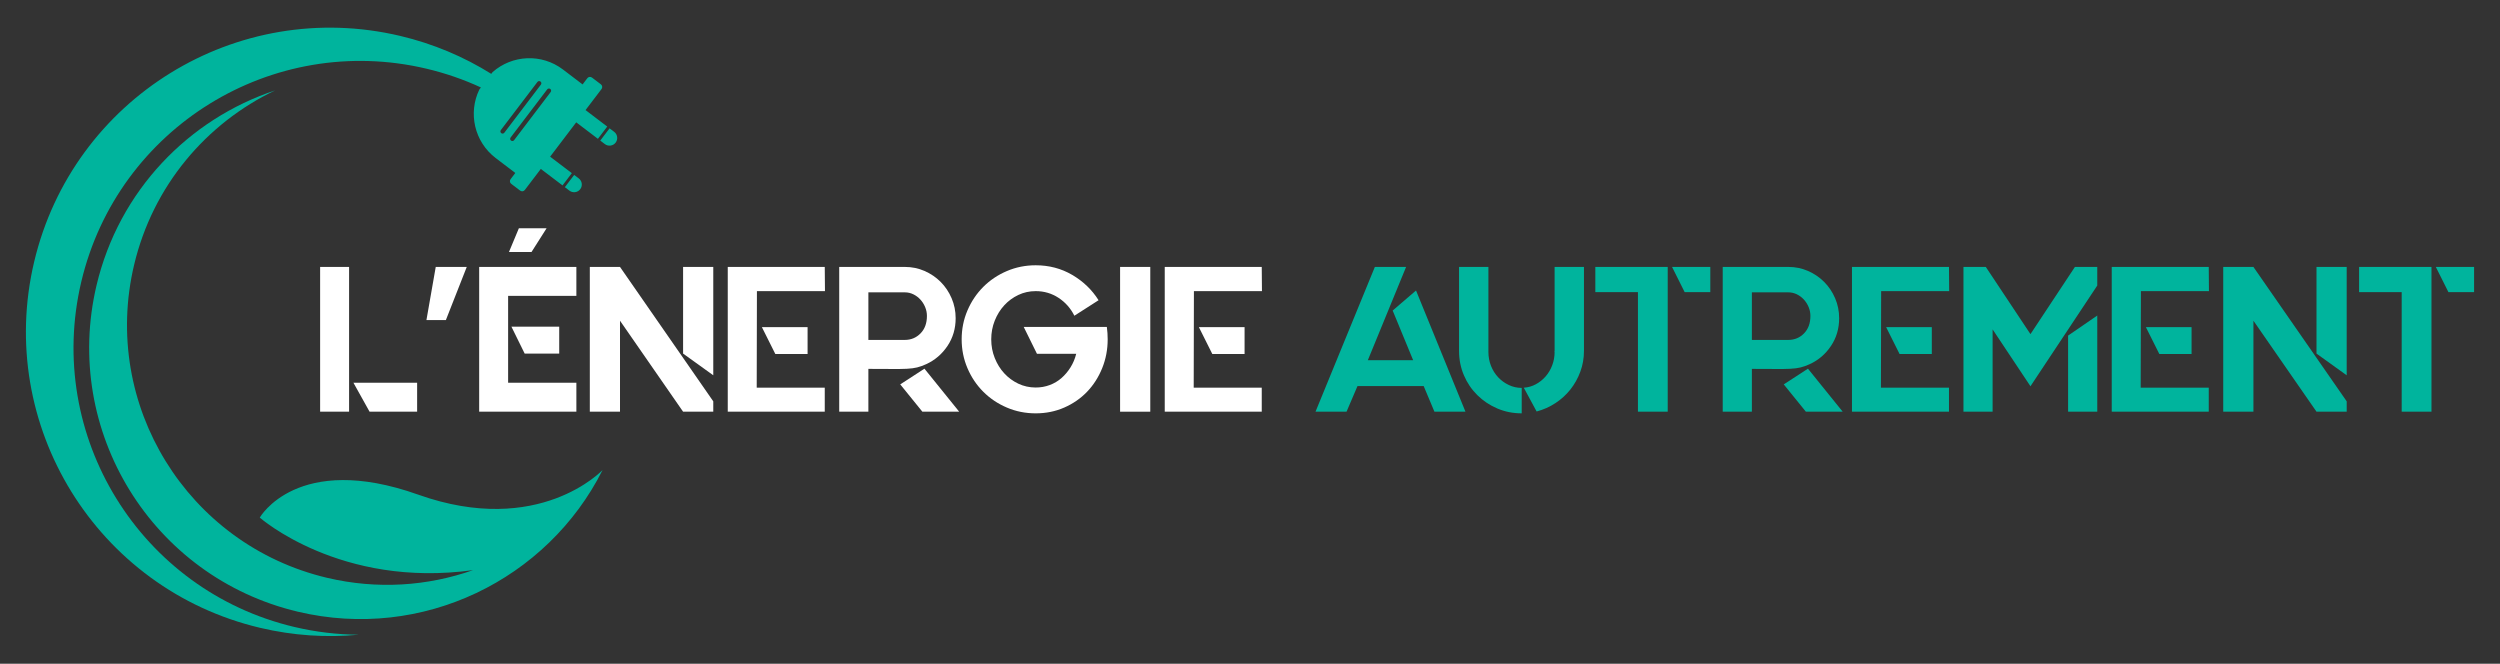 <?xml version="1.0" encoding="utf-8"?>
<!-- Generator: Adobe Illustrator 16.0.0, SVG Export Plug-In . SVG Version: 6.00 Build 0)  -->
<!DOCTYPE svg PUBLIC "-//W3C//DTD SVG 1.1//EN" "http://www.w3.org/Graphics/SVG/1.1/DTD/svg11.dtd">
<svg version="1.1" id="Calque_1" xmlns="http://www.w3.org/2000/svg" xmlns:xlink="http://www.w3.org/1999/xlink" x="0px" y="0px"
	 width="226px" height="60px" viewBox="0 0 226 60" enable-background="new 0 0 226 60" xml:space="preserve">
<rect x="0" y="0" width="226" height="60" fill="#333333" stroke="none"/>
<g>
	<g id="XMLID_10_">
		<path id="XMLID_18_" fill="#00B49D" d="M37.804,44.715c-10.933-3.89-14.321,2.074-14.321,2.074s7.276,6.419,19.281,4.75
			c-4.103,1.446-8.654,1.771-13.202,0.694C16.938,49.242,9.128,36.583,12.12,23.959c1.706-7.199,6.557-12.832,12.752-15.789
			c-7.797,2.591-14.111,9.039-16.145,17.621C5.606,38.966,13.755,52.177,26.93,55.299c11.266,2.669,22.555-2.903,27.544-12.81
			C54.474,42.489,48.737,48.604,37.804,44.715z"/>
		<g id="XMLID_11_">
			<path id="XMLID_17_" fill="#00B49D" d="M52.321,16.129l-0.416-0.316l-0.842,1.107l0.416,0.316
				c0.306,0.232,0.742,0.173,0.975-0.133C52.686,16.797,52.626,16.361,52.321,16.129z"/>
			<path id="XMLID_13_" fill="#00B49D" d="M52.933,9.951l1.447-1.904c0.1-0.133,0.074-0.321-0.058-0.422l-0.808-0.613
				c-0.132-0.1-0.32-0.074-0.42,0.058l-0.428,0.563l-1.771-1.347c-1.94-1.475-4.608-1.322-6.367,0.234L44.41,6.676
				c-2.473-1.545-5.234-2.719-8.229-3.429C21.406-0.254,6.59,8.887,3.089,23.662c-3.501,14.774,5.639,29.59,20.414,33.091
				c3.006,0.712,6.013,0.901,8.925,0.626c-1.922-0.013-3.873-0.241-5.824-0.703C12.668,53.374,4.048,39.4,7.35,25.465
				S24.625,2.908,38.561,6.211c1.724,0.408,3.365,0.98,4.913,1.695l-0.141,0.186c-1.027,2.11-0.46,4.723,1.48,6.197l1.771,1.346
				l-0.427,0.563c-0.101,0.132-0.075,0.32,0.058,0.42l0.807,0.614c0.132,0.101,0.32,0.074,0.421-0.058l1.447-1.904l1.962,1.49
				l0.842-1.107l-1.962-1.49l2.358-3.104l1.962,1.49l0.842-1.107L52.933,9.951z M45.314,12.037c-0.087-0.066-0.104-0.19-0.038-0.277
				l3.308-4.352c0.065-0.088,0.19-0.104,0.277-0.038c0.087,0.065,0.104,0.19,0.038,0.277L45.591,12
				C45.526,12.087,45.401,12.104,45.314,12.037z M49.782,8.318l-3.307,4.353c-0.066,0.087-0.19,0.104-0.278,0.038
				c-0.087-0.066-0.104-0.191-0.038-0.278l3.308-4.352c0.066-0.087,0.19-0.104,0.278-0.038C49.832,8.107,49.848,8.231,49.782,8.318z
				"/>
			<path id="XMLID_12_" fill="#00B49D" d="M55.521,11.917l-0.416-0.315l-0.842,1.107l0.416,0.316
				c0.306,0.232,0.742,0.172,0.975-0.133C55.886,12.586,55.827,12.149,55.521,11.917z"/>
		</g>
	</g>
	<g>
		<g>
			<path fill="#FFFFFF" d="M28.939,37.217V24.13h2.618v13.087H28.939z M31.95,34.6h5.758v2.617h-4.3L31.95,34.6z"/>
			<path fill="#FFFFFF" d="M42.195,24.13l-1.888,4.805h-1.757l0.841-4.805H42.195z"/>
			<path fill="#FFFFFF" d="M52.104,24.13v2.617h-6.17V34.6h6.17v2.617h-6.17h-2.617V24.13h1.271h1.346H52.104z M49.412,20.634
				l-1.365,2.149h-2.038l0.897-2.149H49.412z M50.552,31.964H47.43l-1.196-2.431h4.319V31.964z"/>
			<path fill="#FFFFFF" d="M56.048,24.13l8.432,12.152v0.935h-2.729l-5.703-8.226v8.226h-2.729V24.13H56.048z M61.751,24.13h2.729
				v9.796l-2.729-1.962V24.13z"/>
			<path fill="#FFFFFF" d="M74.558,24.13l0.019,2.188h-6.151l-0.019,8.73h6.151v2.169h-8.769V24.13H74.558z M73.006,32.001h-2.917
				l-1.215-2.431h4.132V32.001z"/>
			<path fill="#FFFFFF" d="M83.737,32.917c-0.299,0.137-0.577,0.236-0.832,0.299s-0.567,0.103-0.935,0.122
				c-0.368,0.018-0.823,0.024-1.365,0.018c-0.542-0.006-1.244-0.009-2.104-0.009v3.87h-2.636V24.13h5.927
				c0.636,0,1.23,0.121,1.786,0.364c0.554,0.243,1.041,0.573,1.458,0.991s0.748,0.91,0.991,1.477
				c0.243,0.567,0.364,1.169,0.364,1.805c0,0.935-0.246,1.77-0.738,2.505C85.161,32.007,84.522,32.556,83.737,32.917z
				 M78.502,30.729h3.291c0.561,0,1.034-0.196,1.421-0.589c0.386-0.393,0.58-0.919,0.58-1.58c0-0.273-0.053-0.539-0.159-0.794
				c-0.106-0.256-0.249-0.483-0.43-0.683c-0.181-0.199-0.393-0.358-0.636-0.477c-0.243-0.119-0.502-0.178-0.776-0.178h-3.291v4.244
				v0.019V30.729z M86.71,37.217h-3.328l-2-2.468l2.187-1.421L86.71,37.217z"/>
			<path fill="#FFFFFF" d="M100.115,30.112c0.013,0.188,0.019,0.374,0.019,0.562c0,0.922-0.166,1.791-0.496,2.607
				c-0.331,0.816-0.785,1.527-1.365,2.132s-1.269,1.081-2.066,1.43c-0.798,0.35-1.658,0.523-2.58,0.523s-1.792-0.174-2.608-0.523
				c-0.817-0.349-1.527-0.825-2.131-1.43c-0.605-0.604-1.082-1.315-1.431-2.132s-0.523-1.686-0.523-2.607
				c0-0.923,0.174-1.792,0.523-2.608s0.826-1.526,1.431-2.132c0.604-0.604,1.314-1.081,2.131-1.43
				c0.816-0.349,1.686-0.523,2.608-0.523c1.209,0,2.309,0.289,3.3,0.869c0.991,0.579,1.786,1.343,2.384,2.29l-2.188,1.402
				c-0.336-0.673-0.813-1.212-1.43-1.617c-0.617-0.405-1.306-0.607-2.066-0.607c-0.561,0-1.084,0.115-1.57,0.346
				c-0.486,0.23-0.91,0.542-1.271,0.935c-0.362,0.393-0.648,0.854-0.86,1.384c-0.212,0.53-0.318,1.094-0.318,1.692
				c0,0.598,0.105,1.161,0.318,1.691c0.211,0.53,0.498,0.99,0.86,1.383c0.361,0.393,0.785,0.705,1.271,0.936
				c0.486,0.23,1.009,0.346,1.57,0.346c0.449,0,0.872-0.075,1.271-0.225c0.398-0.149,0.754-0.361,1.065-0.635
				c0.312-0.274,0.583-0.596,0.813-0.964c0.23-0.367,0.402-0.775,0.514-1.225H93.74l-1.197-2.43h7.516
				C100.083,29.738,100.103,29.926,100.115,30.112z"/>
			<path fill="#FFFFFF" d="M103.985,24.13v13.087h-2.729V24.13H103.985z"/>
			<path fill="#FFFFFF" d="M114.062,24.13l0.019,2.188h-6.151l-0.019,8.73h6.151v2.169h-8.769V24.13H114.062z M112.51,32.001h-2.917
				l-1.215-2.431h4.132V32.001z"/>
			<path fill="#00B49D" d="M128.7,34.898h-5.982l-0.99,2.318h-2.805l5.365-13.087h2.824l-3.459,8.432h4.094l-1.85-4.487l2.111-1.813
				l4.469,10.956h-2.805L128.7,34.898z"/>
			<path fill="#00B49D" d="M134.552,31.813c0,0.449,0.078,0.869,0.234,1.262c0.156,0.394,0.371,0.735,0.645,1.028
				s0.596,0.527,0.963,0.701c0.367,0.175,0.758,0.262,1.168,0.262v2.3c-0.785,0-1.52-0.146-2.205-0.439
				c-0.686-0.292-1.287-0.694-1.805-1.206c-0.518-0.511-0.922-1.108-1.215-1.795c-0.293-0.685-0.439-1.421-0.439-2.206v-7.59h2.654
				v7.59v0.037V31.813z M143.19,24.13v7.59c0,0.661-0.109,1.287-0.328,1.88c-0.219,0.592-0.518,1.128-0.896,1.607
				c-0.381,0.479-0.832,0.892-1.355,1.233c-0.523,0.344-1.092,0.596-1.701,0.758l-1.16-2.15c0.387-0.024,0.748-0.128,1.084-0.309
				c0.338-0.181,0.633-0.417,0.889-0.71s0.455-0.629,0.598-1.01c0.145-0.38,0.215-0.782,0.215-1.206
				c0-0.012-0.002-0.021-0.008-0.027c-0.008-0.007-0.01-0.016-0.01-0.029c0-0.037,0.002-0.043,0.01-0.018
				c0.006,0.025,0.008,0.003,0.008-0.066c0-0.068,0-0.217,0-0.448c0-0.23,0-0.623,0-1.178s0-1.306,0-2.253s0-2.169,0-3.664H143.19z"
				/>
			<path fill="#00B49D" d="M150.761,24.13v13.087h-2.691V26.411h-3.852V24.13H150.761z M151.153,24.13h3.459v2.281h-2.318
				L151.153,24.13z"/>
			<path fill="#00B49D" d="M163.606,32.917c-0.299,0.137-0.576,0.236-0.832,0.299s-0.568,0.103-0.936,0.122
				c-0.367,0.018-0.822,0.024-1.365,0.018c-0.541-0.006-1.242-0.009-2.104-0.009v3.87h-2.635V24.13h5.926
				c0.637,0,1.23,0.121,1.785,0.364s1.041,0.573,1.459,0.991s0.748,0.91,0.99,1.477c0.244,0.567,0.365,1.169,0.365,1.805
				c0,0.935-0.246,1.77-0.738,2.505S164.392,32.556,163.606,32.917z M158.37,30.729h3.291c0.561,0,1.035-0.196,1.422-0.589
				c0.385-0.393,0.578-0.919,0.578-1.58c0-0.273-0.053-0.539-0.158-0.794c-0.105-0.256-0.25-0.483-0.43-0.683
				c-0.182-0.199-0.393-0.358-0.637-0.477c-0.242-0.119-0.5-0.178-0.775-0.178h-3.291v4.244v0.019V30.729z M166.579,37.217h-3.328
				l-2-2.468l2.188-1.421L166.579,37.217z"/>
			<path fill="#00B49D" d="M176.188,24.13l0.018,2.188h-6.15l-0.02,8.73h6.152v2.169h-8.77V24.13H176.188z M174.636,32.001h-2.916
				l-1.215-2.431h4.131V32.001z"/>
			<path fill="#00B49D" d="M187.573,24.13h2.02v1.683l-6.039,9.104l-3.422-5.141v7.44h-2.635V24.13h2.02l4.037,6.076L187.573,24.13z
				 M186.956,37.217v-6.88l2.637-1.813v8.693H186.956z"/>
			<path fill="#00B49D" d="M199.671,24.13l0.018,2.188h-6.15l-0.02,8.73h6.152v2.169h-8.77V24.13H199.671z M198.118,32.001h-2.916
				l-1.215-2.431h4.131V32.001z"/>
			<path fill="#00B49D" d="M203.708,24.13l8.434,12.152v0.935h-2.73l-5.703-8.226v8.226h-2.729V24.13H203.708z M209.411,24.13h2.73
				v9.796l-2.73-1.962V24.13z"/>
			<path fill="#00B49D" d="M219.806,24.13v13.087h-2.693V26.411h-3.85V24.13H219.806z M220.198,24.13h3.459v2.281h-2.318
				L220.198,24.13z"/>
		</g>
	</g>
</g>
</svg>
